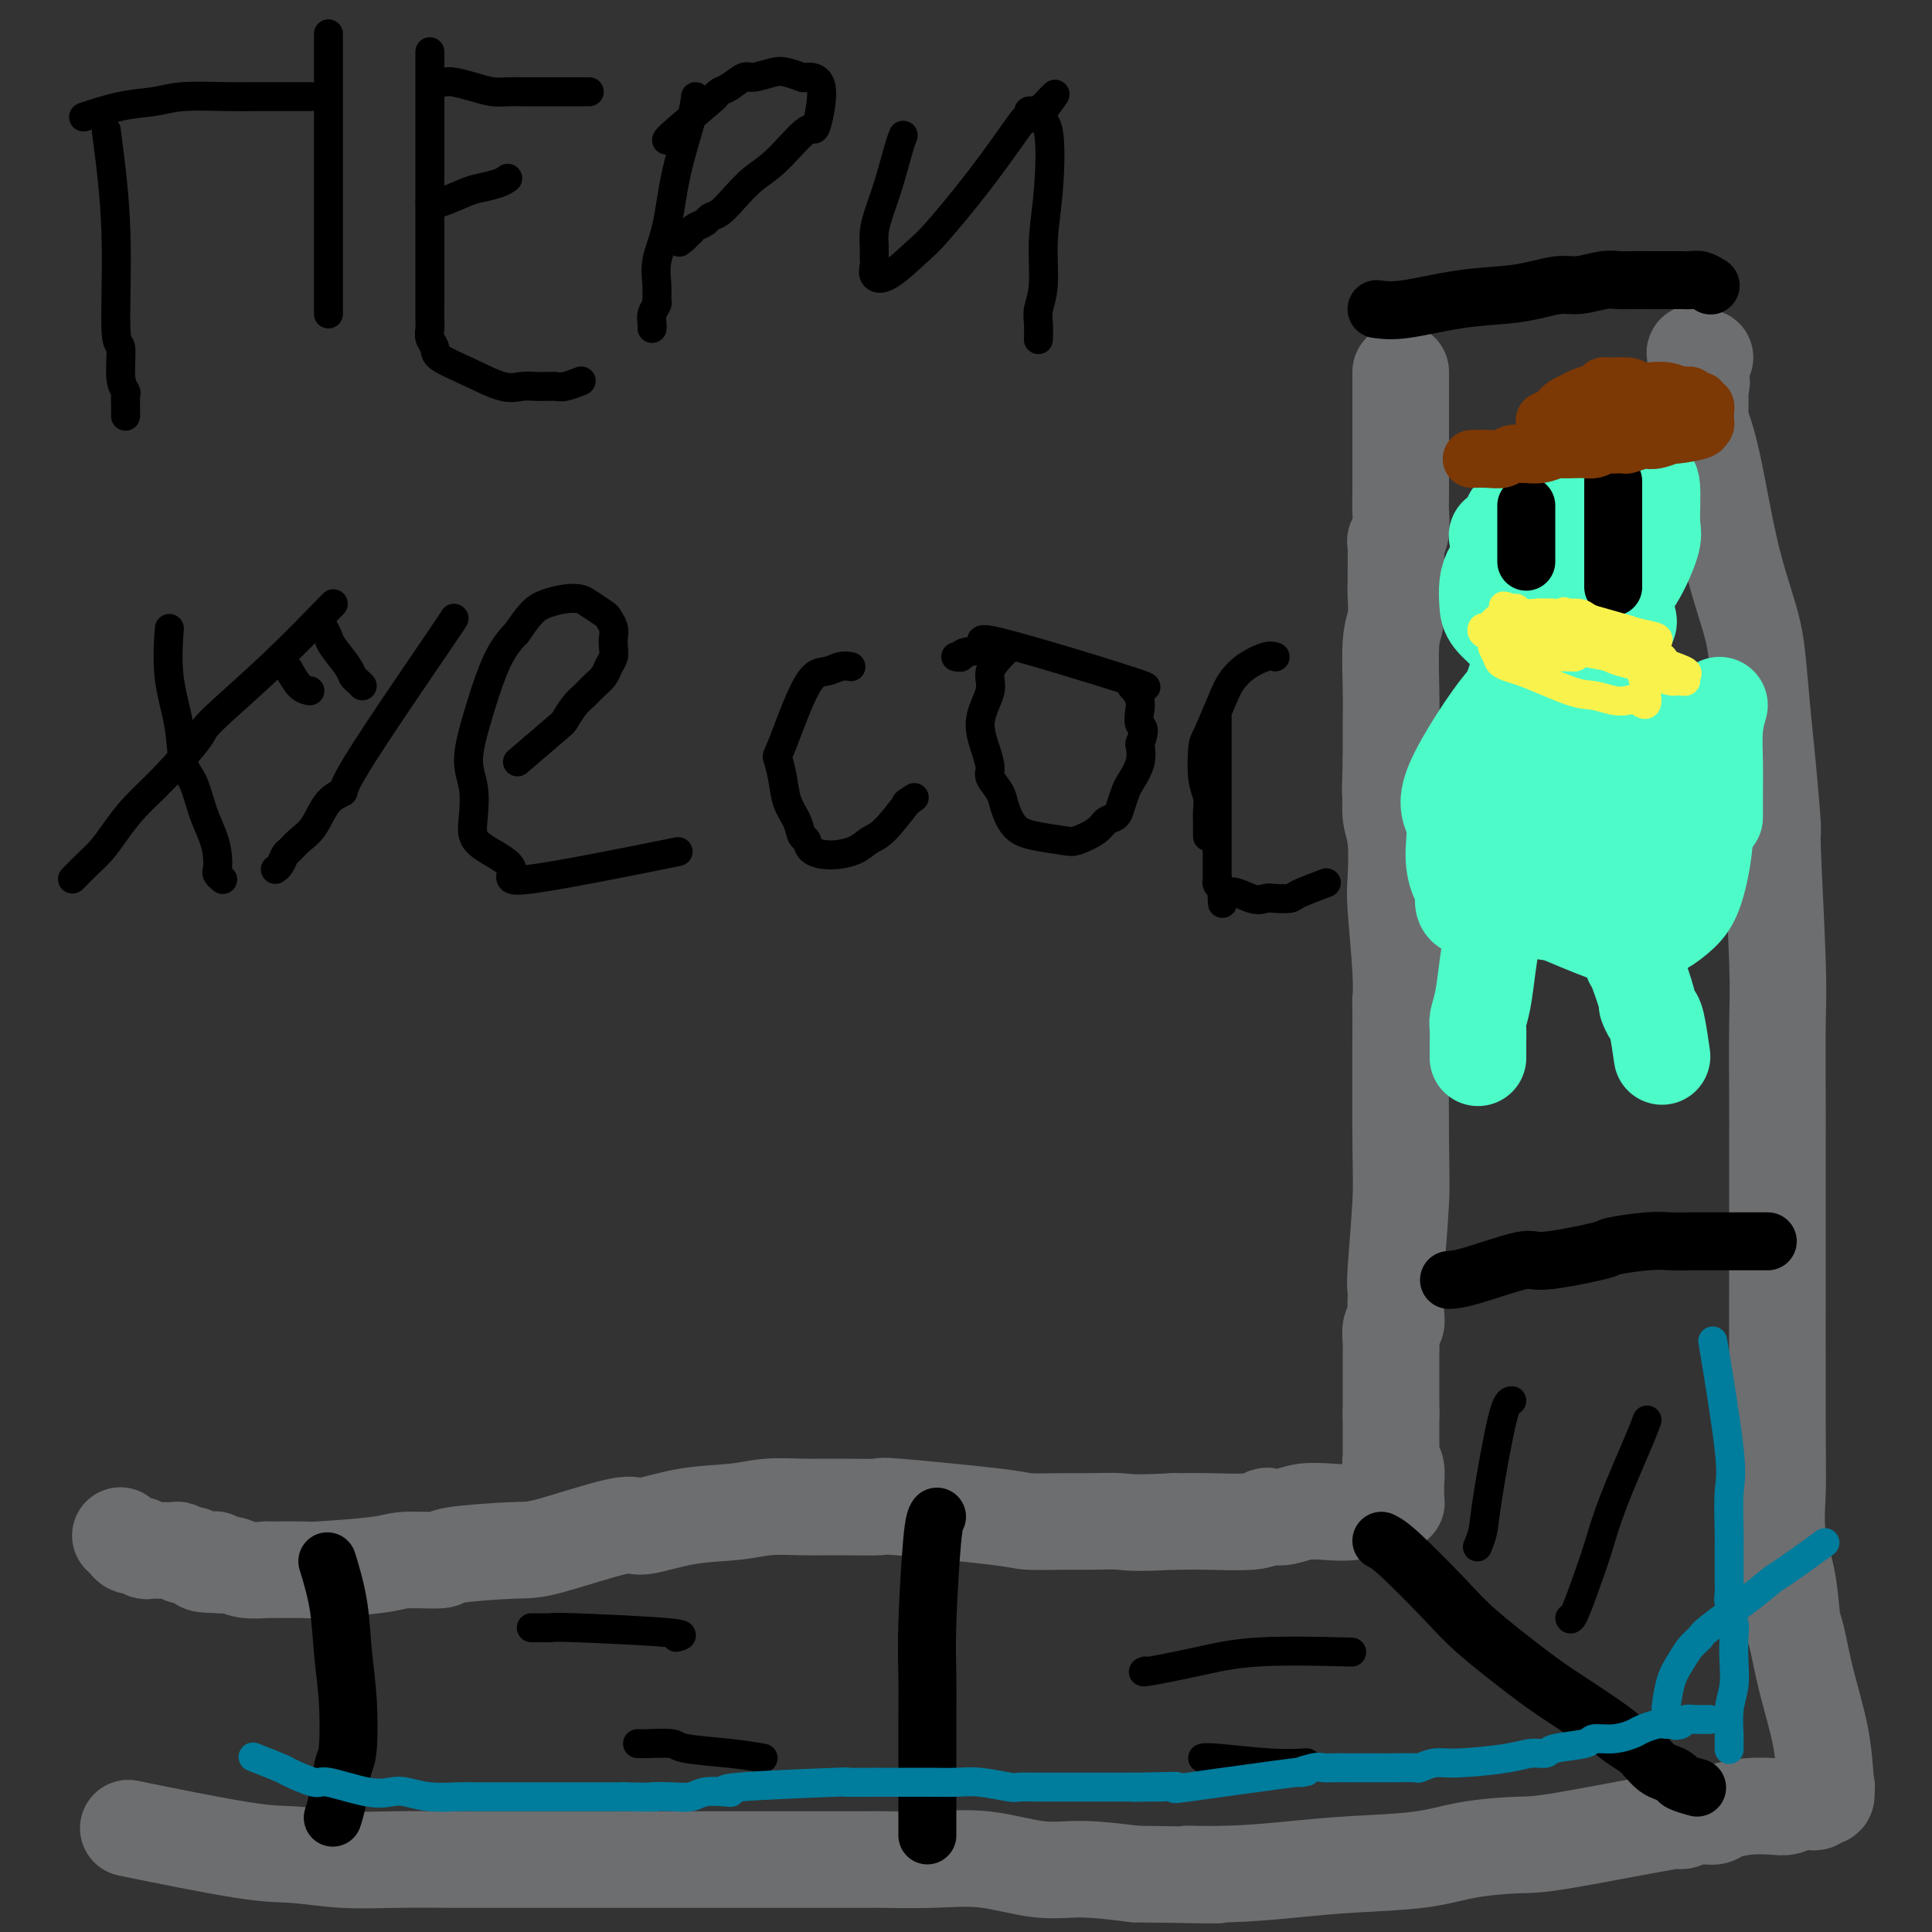 <svg viewBox='0 0 400 400' version='1.1' xmlns='http://www.w3.org/2000/svg' xmlns:xlink='http://www.w3.org/1999/xlink'><rect x="0" y="0" width="400" height="400" fill="#333333" stroke="none"/><g fill='none' stroke='#6D6E70' stroke-width='20' stroke-linecap='round' stroke-linejoin='round'><path d='M290,78c-0.000,-0.875 -0.000,-1.751 0,0c0.000,1.751 0.001,6.128 0,8c-0.001,1.872 -0.004,1.238 0,4c0.004,2.762 0.015,8.920 0,12c-0.015,3.080 -0.057,3.081 0,4c0.057,0.919 0.211,2.757 0,4c-0.211,1.243 -0.789,1.891 -1,2c-0.211,0.109 -0.056,-0.323 0,1c0.056,1.323 0.011,4.399 0,6c-0.011,1.601 0.011,1.725 0,2c-0.011,0.275 -0.056,0.700 0,2c0.056,1.300 0.211,3.475 0,5c-0.211,1.525 -0.789,2.398 -1,5c-0.211,2.602 -0.057,6.931 0,10c0.057,3.069 0.016,4.877 0,7c-0.016,2.123 -0.008,4.562 0,7'/><path d='M288,157c-0.314,12.516 -0.098,4.305 0,2c0.098,-2.305 0.078,1.295 0,4c-0.078,2.705 -0.213,4.515 0,6c0.213,1.485 0.775,2.646 1,5c0.225,2.354 0.113,5.901 0,8c-0.113,2.099 -0.227,2.748 0,6c0.227,3.252 0.794,9.105 1,13c0.206,3.895 0.051,5.831 0,6c-0.051,0.169 0.000,-1.431 0,4c-0.000,5.431 -0.053,17.891 0,25c0.053,7.109 0.210,8.867 0,13c-0.210,4.133 -0.787,10.642 -1,14c-0.213,3.358 -0.061,3.566 0,4c0.061,0.434 0.030,1.093 0,2c-0.030,0.907 -0.061,2.063 0,3c0.061,0.937 0.212,1.655 0,2c-0.212,0.345 -0.789,0.318 -1,1c-0.211,0.682 -0.057,2.072 0,3c0.057,0.928 0.015,1.392 0,2c-0.015,0.608 -0.004,1.359 0,2c0.004,0.641 0.001,1.172 0,2c-0.001,0.828 -0.000,1.954 0,3c0.000,1.046 0.000,2.013 0,3c-0.000,0.987 -0.000,1.993 0,3'/><path d='M288,293c0.000,21.521 0.000,7.325 0,2c-0.000,-5.325 -0.000,-1.779 0,0c0.000,1.779 0.000,1.790 0,2c-0.000,0.210 -0.001,0.620 0,1c0.001,0.380 0.004,0.729 0,1c-0.004,0.271 -0.015,0.462 0,1c0.015,0.538 0.057,1.422 0,2c-0.057,0.578 -0.211,0.851 0,1c0.211,0.149 0.789,0.173 1,1c0.211,0.827 0.057,2.455 0,3c-0.057,0.545 -0.015,0.005 0,0c0.015,-0.005 0.004,0.524 0,1c-0.004,0.476 0.000,0.898 0,1c-0.000,0.102 -0.004,-0.117 0,0c0.004,0.117 0.016,0.571 0,1c-0.016,0.429 -0.060,0.833 0,1c0.060,0.167 0.223,0.096 0,0c-0.223,-0.096 -0.831,-0.218 -1,0c-0.169,0.218 0.101,0.777 0,1c-0.101,0.223 -0.575,0.111 -1,0c-0.425,-0.111 -0.802,-0.222 -2,0c-1.198,0.222 -3.218,0.778 -5,1c-1.782,0.222 -3.328,0.111 -5,0c-1.672,-0.111 -3.471,-0.222 -5,0c-1.529,0.222 -2.789,0.777 -4,1c-1.211,0.223 -2.373,0.112 -3,0c-0.627,-0.112 -0.721,-0.226 -1,0c-0.279,0.226 -0.745,0.793 -3,1c-2.255,0.207 -6.299,0.056 -9,0c-2.701,-0.056 -4.057,-0.016 -5,0c-0.943,0.016 -1.471,0.008 -2,0'/><path d='M243,315c-9.003,0.464 -9.512,0.122 -11,0c-1.488,-0.122 -3.957,-0.026 -6,0c-2.043,0.026 -3.662,-0.017 -6,0c-2.338,0.017 -5.396,0.096 -7,0c-1.604,-0.096 -1.753,-0.365 -7,-1c-5.247,-0.635 -15.592,-1.635 -20,-2c-4.408,-0.365 -2.881,-0.094 -4,0c-1.119,0.094 -4.885,0.013 -8,0c-3.115,-0.013 -5.577,0.044 -8,0c-2.423,-0.044 -4.805,-0.187 -7,0c-2.195,0.187 -4.201,0.705 -7,1c-2.799,0.295 -6.389,0.365 -10,1c-3.611,0.635 -7.242,1.833 -9,2c-1.758,0.167 -1.642,-0.697 -5,0c-3.358,0.697 -10.191,2.957 -14,4c-3.809,1.043 -4.593,0.871 -8,1c-3.407,0.129 -9.437,0.560 -12,1c-2.563,0.440 -1.661,0.888 -3,1c-1.339,0.112 -4.921,-0.114 -7,0c-2.079,0.114 -2.655,0.566 -6,1c-3.345,0.434 -9.459,0.849 -12,1c-2.541,0.151 -1.510,0.037 -3,0c-1.490,-0.037 -5.503,0.004 -7,0c-1.497,-0.004 -0.478,-0.054 -1,0c-0.522,0.054 -2.583,0.210 -4,0c-1.417,-0.210 -2.189,-0.787 -3,-1c-0.811,-0.213 -1.660,-0.061 -2,0c-0.340,0.061 -0.170,0.030 0,0'/><path d='M46,324c-7.367,-0.073 -3.283,-0.755 -2,-1c1.283,-0.245 -0.233,-0.051 -1,0c-0.767,0.051 -0.784,-0.039 -1,0c-0.216,0.039 -0.631,0.208 -1,0c-0.369,-0.208 -0.690,-0.791 -1,-1c-0.310,-0.209 -0.607,-0.042 -1,0c-0.393,0.042 -0.883,-0.041 -1,0c-0.117,0.041 0.138,0.207 0,0c-0.138,-0.207 -0.671,-0.788 -1,-1c-0.329,-0.212 -0.455,-0.056 -1,0c-0.545,0.056 -1.509,0.011 -2,0c-0.491,-0.011 -0.509,0.011 -1,0c-0.491,-0.011 -1.455,-0.056 -2,0c-0.545,0.056 -0.671,0.212 -1,0c-0.329,-0.212 -0.861,-0.792 -1,-1c-0.139,-0.208 0.117,-0.046 0,0c-0.117,0.046 -0.606,-0.026 -1,0c-0.394,0.026 -0.694,0.151 -1,0c-0.306,-0.151 -0.618,-0.576 -1,-1c-0.382,-0.424 -0.834,-0.845 -1,-1c-0.166,-0.155 -0.048,-0.044 0,0c0.048,0.044 0.024,0.022 0,0'/><path d='M29,379c-2.108,-0.431 -4.216,-0.862 0,0c4.216,0.862 14.756,3.015 21,4c6.244,0.985 8.192,0.800 11,1c2.808,0.200 6.474,0.786 10,1c3.526,0.214 6.911,0.057 11,0c4.089,-0.057 8.883,-0.015 13,0c4.117,0.015 7.559,0.004 11,0c3.441,-0.004 6.881,-0.001 11,0c4.119,0.001 8.917,0.000 12,0c3.083,-0.000 4.452,-0.000 7,0c2.548,0.000 6.276,-0.000 10,0c3.724,0.000 7.444,0.001 10,0c2.556,-0.001 3.949,-0.002 8,0c4.051,0.002 10.759,0.008 14,0c3.241,-0.008 3.016,-0.031 5,0c1.984,0.031 6.178,0.116 10,0c3.822,-0.116 7.272,-0.433 11,0c3.728,0.433 7.735,1.617 11,2c3.265,0.383 5.790,-0.033 9,0c3.210,0.033 7.105,0.517 11,1'/><path d='M235,388c27.853,0.452 15.487,0.080 12,0c-3.487,-0.080 1.906,0.130 7,0c5.094,-0.130 9.888,-0.599 14,-1c4.112,-0.401 7.541,-0.734 12,-1c4.459,-0.266 9.948,-0.465 14,-1c4.052,-0.535 6.666,-1.407 10,-2c3.334,-0.593 7.386,-0.909 10,-1c2.614,-0.091 3.790,0.042 10,-1c6.210,-1.042 17.456,-3.260 22,-4c4.544,-0.740 2.387,-0.001 2,0c-0.387,0.001 0.996,-0.734 2,-1c1.004,-0.266 1.628,-0.061 2,0c0.372,0.061 0.490,-0.022 1,0c0.510,0.022 1.410,0.151 2,0c0.590,-0.151 0.869,-0.580 2,-1c1.131,-0.420 3.115,-0.831 5,-1c1.885,-0.169 3.671,-0.098 5,0c1.329,0.098 2.202,0.222 3,0c0.798,-0.222 1.523,-0.791 2,-1c0.477,-0.209 0.706,-0.060 1,0c0.294,0.060 0.652,0.030 1,0c0.348,-0.030 0.685,-0.059 1,0c0.315,0.059 0.606,0.208 1,0c0.394,-0.208 0.890,-0.773 1,-1c0.110,-0.227 -0.167,-0.117 0,0c0.167,0.117 0.777,0.241 1,0c0.223,-0.241 0.060,-0.848 0,-1c-0.060,-0.152 -0.016,0.151 0,0c0.016,-0.151 0.005,-0.758 0,-1c-0.005,-0.242 -0.002,-0.121 0,0'/><path d='M378,370c0.329,-0.303 0.151,0.439 0,-1c-0.151,-1.439 -0.277,-5.060 -1,-9c-0.723,-3.940 -2.044,-8.199 -3,-12c-0.956,-3.801 -1.549,-7.146 -2,-9c-0.451,-1.854 -0.762,-2.219 -1,-4c-0.238,-1.781 -0.404,-4.980 -1,-8c-0.596,-3.020 -1.624,-5.863 -2,-9c-0.376,-3.137 -0.101,-6.570 0,-9c0.101,-2.430 0.027,-3.858 0,-14c-0.027,-10.142 -0.007,-28.999 0,-37c0.007,-8.001 0.002,-5.146 0,-5c-0.002,0.146 0.001,-2.417 0,-6c-0.001,-3.583 -0.004,-8.186 0,-11c0.004,-2.814 0.016,-3.840 0,-8c-0.016,-4.160 -0.060,-11.454 0,-16c0.060,-4.546 0.223,-6.345 0,-13c-0.223,-6.655 -0.834,-18.165 -1,-23c-0.166,-4.835 0.111,-2.994 0,-5c-0.111,-2.006 -0.609,-7.859 -1,-12c-0.391,-4.141 -0.674,-6.570 -1,-10c-0.326,-3.430 -0.696,-7.861 -1,-11c-0.304,-3.139 -0.543,-4.987 -1,-7c-0.457,-2.013 -1.131,-4.192 -2,-7c-0.869,-2.808 -1.931,-6.245 -3,-11c-1.069,-4.755 -2.143,-10.829 -3,-15c-0.857,-4.171 -1.498,-6.438 -2,-8c-0.502,-1.562 -0.867,-2.419 -1,-3c-0.133,-0.581 -0.036,-0.887 0,-2c0.036,-1.113 0.010,-3.032 0,-4c-0.010,-0.968 -0.005,-0.984 0,-1'/><path d='M352,80c-2.166,-12.625 -0.580,-4.688 0,-2c0.580,2.688 0.156,0.128 0,-1c-0.156,-1.128 -0.043,-0.824 0,-1c0.043,-0.176 0.015,-0.832 0,-1c-0.015,-0.168 -0.018,0.151 0,0c0.018,-0.151 0.056,-0.772 0,-1c-0.056,-0.228 -0.207,-0.061 0,0c0.207,0.061 0.774,0.018 1,0c0.226,-0.018 0.113,-0.009 0,0'/></g>
<g fill='none' stroke='#000000' stroke-width='12' stroke-linecap='round' stroke-linejoin='round'><path d='M285,64c1.554,0.202 3.108,0.404 6,0c2.892,-0.404 7.122,-1.414 11,-2c3.878,-0.586 7.406,-0.749 10,-1c2.594,-0.251 4.255,-0.589 6,-1c1.745,-0.411 3.572,-0.895 5,-1c1.428,-0.105 2.455,0.168 4,0c1.545,-0.168 3.608,-0.777 5,-1c1.392,-0.223 2.112,-0.060 3,0c0.888,0.060 1.943,0.016 3,0c1.057,-0.016 2.118,-0.004 3,0c0.882,0.004 1.587,0.001 2,0c0.413,-0.001 0.533,-0.001 1,0c0.467,0.001 1.281,0.004 2,0c0.719,-0.004 1.342,-0.015 2,0c0.658,0.015 1.352,0.056 2,0c0.648,-0.056 1.251,-0.207 2,0c0.749,0.207 1.642,0.774 2,1c0.358,0.226 0.179,0.113 0,0'/><path d='M300,265c1.046,-0.068 2.092,-0.136 5,-1c2.908,-0.864 7.677,-2.522 10,-3c2.323,-0.478 2.199,0.226 5,0c2.801,-0.226 8.526,-1.381 11,-2c2.474,-0.619 1.699,-0.702 3,-1c1.301,-0.298 4.680,-0.812 7,-1c2.320,-0.188 3.580,-0.050 5,0c1.420,0.050 2.999,0.014 4,0c1.001,-0.014 1.423,-0.004 2,0c0.577,0.004 1.310,0.001 2,0c0.690,-0.001 1.336,-0.000 2,0c0.664,0.000 1.347,0.000 2,0c0.653,-0.000 1.275,-0.000 2,0c0.725,0.000 1.553,0.000 2,0c0.447,-0.000 0.511,-0.000 1,0c0.489,0.000 1.401,0.000 2,0c0.599,-0.000 0.885,-0.000 1,0c0.115,0.000 0.057,0.000 0,0'/><path d='M286,319c0.813,0.404 1.626,0.808 4,3c2.374,2.192 6.309,6.173 9,9c2.691,2.827 4.137,4.501 7,7c2.863,2.499 7.141,5.824 10,8c2.859,2.176 4.299,3.202 7,5c2.701,1.798 6.663,4.369 9,6c2.337,1.631 3.048,2.321 4,3c0.952,0.679 2.143,1.348 3,2c0.857,0.652 1.379,1.288 2,2c0.621,0.712 1.340,1.501 2,2c0.660,0.499 1.260,0.708 2,1c0.740,0.292 1.621,0.666 2,1c0.379,0.334 0.256,0.628 1,1c0.744,0.372 2.355,0.820 3,1c0.645,0.180 0.322,0.090 0,0'/><path d='M194,314c-0.309,0.473 -0.619,0.946 -1,5c-0.381,4.054 -0.834,11.691 -1,17c-0.166,5.309 -0.044,8.292 0,11c0.044,2.708 0.012,5.142 0,8c-0.012,2.858 -0.003,6.139 0,8c0.003,1.861 0.001,2.303 0,5c-0.001,2.697 -0.000,7.649 0,10c0.000,2.351 0.000,2.100 0,2c-0.000,-0.100 -0.000,-0.050 0,0'/><path d='M68,324c-0.204,-0.664 -0.408,-1.327 0,0c0.408,1.327 1.427,4.645 2,8c0.573,3.355 0.701,6.746 1,10c0.299,3.254 0.770,6.372 1,10c0.230,3.628 0.219,7.768 0,10c-0.219,2.232 -0.646,2.557 -1,4c-0.354,1.443 -0.634,4.004 -1,6c-0.366,1.996 -0.819,3.427 -1,4c-0.181,0.573 -0.091,0.286 0,0'/></g>
<g fill='none' stroke='#4DFBC8' stroke-width='20' stroke-linecap='round' stroke-linejoin='round'><path d='M314,140c-0.218,0.738 -0.437,1.476 -1,3c-0.563,1.524 -1.471,3.834 -2,6c-0.529,2.166 -0.678,4.186 -1,7c-0.322,2.814 -0.818,6.420 -1,8c-0.182,1.580 -0.049,1.134 0,2c0.049,0.866 0.013,3.043 0,4c-0.013,0.957 -0.004,0.693 0,1c0.004,0.307 0.001,1.184 0,2c-0.001,0.816 -0.002,1.569 0,2c0.002,0.431 0.006,0.538 0,1c-0.006,0.462 -0.022,1.278 0,2c0.022,0.722 0.084,1.349 0,2c-0.084,0.651 -0.312,1.324 0,2c0.312,0.676 1.165,1.354 2,2c0.835,0.646 1.653,1.258 2,2c0.347,0.742 0.223,1.613 1,2c0.777,0.387 2.456,0.289 4,0c1.544,-0.289 2.954,-0.770 4,-1c1.046,-0.230 1.727,-0.209 3,-1c1.273,-0.791 3.136,-2.396 5,-4'/><path d='M330,182c2.657,-2.130 3.301,-4.455 4,-7c0.699,-2.545 1.454,-5.312 2,-7c0.546,-1.688 0.884,-2.299 1,-3c0.116,-0.701 0.009,-1.491 0,-3c-0.009,-1.509 0.078,-3.737 0,-5c-0.078,-1.263 -0.321,-1.563 0,-2c0.321,-0.437 1.207,-1.012 -1,-2c-2.207,-0.988 -7.507,-2.390 -10,-3c-2.493,-0.610 -2.178,-0.428 -3,0c-0.822,0.428 -2.780,1.103 -5,3c-2.220,1.897 -4.701,5.015 -6,7c-1.299,1.985 -1.417,2.835 -2,5c-0.583,2.165 -1.631,5.644 -2,8c-0.369,2.356 -0.061,3.591 0,5c0.061,1.409 -0.127,2.994 0,4c0.127,1.006 0.568,1.434 1,2c0.432,0.566 0.853,1.270 2,2c1.147,0.730 3.018,1.487 5,2c1.982,0.513 4.075,0.784 6,1c1.925,0.216 3.680,0.378 5,0c1.320,-0.378 2.203,-1.296 3,-2c0.797,-0.704 1.508,-1.194 3,-3c1.492,-1.806 3.766,-4.927 5,-7c1.234,-2.073 1.427,-3.098 2,-6c0.573,-2.902 1.527,-7.681 2,-11c0.473,-3.319 0.467,-5.178 0,-7c-0.467,-1.822 -1.395,-3.606 -2,-5c-0.605,-1.394 -0.887,-2.398 -1,-3c-0.113,-0.602 -0.056,-0.801 0,-1'/><path d='M339,144c-0.513,-1.505 -0.294,-0.768 -2,-1c-1.706,-0.232 -5.337,-1.432 -9,-1c-3.663,0.432 -7.359,2.498 -10,4c-2.641,1.502 -4.226,2.442 -6,5c-1.774,2.558 -3.737,6.735 -5,10c-1.263,3.265 -1.828,5.618 -2,7c-0.172,1.382 0.048,1.791 0,3c-0.048,1.209 -0.363,3.216 0,5c0.363,1.784 1.405,3.344 1,4c-0.405,0.656 -2.258,0.409 3,3c5.258,2.591 17.628,8.020 23,10c5.372,1.980 3.746,0.510 4,0c0.254,-0.510 2.387,-0.060 4,0c1.613,0.060 2.705,-0.272 4,-1c1.295,-0.728 2.794,-1.853 4,-3c1.206,-1.147 2.119,-2.315 3,-5c0.881,-2.685 1.731,-6.888 2,-11c0.269,-4.112 -0.041,-8.135 -1,-11c-0.959,-2.865 -2.566,-4.572 -4,-6c-1.434,-1.428 -2.696,-2.577 -5,-4c-2.304,-1.423 -5.652,-3.120 -9,-4c-3.348,-0.880 -6.697,-0.945 -9,-1c-2.303,-0.055 -3.559,-0.102 -5,0c-1.441,0.102 -3.066,0.352 -4,1c-0.934,0.648 -1.176,1.693 -2,3c-0.824,1.307 -2.231,2.876 -3,5c-0.769,2.124 -0.899,4.803 -1,6c-0.101,1.197 -0.172,0.914 0,2c0.172,1.086 0.586,3.543 1,6'/><path d='M311,170c1.086,4.100 3.800,7.349 5,9c1.200,1.651 0.885,1.703 1,2c0.115,0.297 0.662,0.840 1,1c0.338,0.160 0.469,-0.062 1,0c0.531,0.062 1.461,0.410 2,1c0.539,0.590 0.687,1.423 1,1c0.313,-0.423 0.793,-2.103 1,0c0.207,2.103 0.143,7.989 1,0c0.857,-7.989 2.635,-29.853 3,-38c0.365,-8.147 -0.685,-2.575 -1,-1c-0.315,1.575 0.104,-0.846 0,-2c-0.104,-1.154 -0.731,-1.042 -1,-1c-0.269,0.042 -0.181,0.012 0,0c0.181,-0.012 0.455,-0.008 0,0c-0.455,0.008 -1.639,0.019 -2,4c-0.361,3.981 0.099,11.931 0,17c-0.099,5.069 -0.759,7.258 -1,10c-0.241,2.742 -0.065,6.036 0,8c0.065,1.964 0.019,2.598 0,3c-0.019,0.402 -0.009,0.573 0,1c0.009,0.427 0.019,1.111 0,2c-0.019,0.889 -0.067,1.982 0,1c0.067,-0.982 0.250,-4.040 0,-6c-0.250,-1.960 -0.935,-2.824 -1,-4c-0.065,-1.176 0.488,-2.666 0,-5c-0.488,-2.334 -2.016,-5.513 -3,-8c-0.984,-2.487 -1.424,-4.282 -2,-6c-0.576,-1.718 -1.288,-3.359 -2,-5'/><path d='M314,154c-1.478,-5.701 -1.174,-3.455 -1,-3c0.174,0.455 0.219,-0.882 0,-2c-0.219,-1.118 -0.702,-2.017 -1,-2c-0.298,0.017 -0.410,0.951 0,0c0.410,-0.951 1.342,-3.786 -1,-1c-2.342,2.786 -7.958,11.192 -10,16c-2.042,4.808 -0.510,6.016 0,8c0.510,1.984 -0.003,4.742 0,7c0.003,2.258 0.523,4.017 1,5c0.477,0.983 0.911,1.191 1,2c0.089,0.809 -0.168,2.218 0,3c0.168,0.782 0.762,0.938 1,1c0.238,0.062 0.119,0.031 0,0'/><path d='M356,146c-0.423,1.459 -0.845,2.918 -1,5c-0.155,2.082 -0.041,4.786 0,7c0.041,2.214 0.011,3.939 0,5c-0.011,1.061 -0.003,1.460 0,2c0.003,0.540 0.001,1.222 0,2c-0.001,0.778 -0.000,1.651 0,2c0.000,0.349 0.000,0.175 0,0'/><path d='M310,185c0.089,-0.743 0.178,-1.485 0,0c-0.178,1.485 -0.622,5.198 -1,8c-0.378,2.802 -0.690,4.694 -1,7c-0.310,2.306 -0.619,5.027 -1,7c-0.381,1.973 -0.834,3.198 -1,4c-0.166,0.802 -0.044,1.182 0,2c0.044,0.818 0.012,2.075 0,3c-0.012,0.925 -0.003,1.518 0,2c0.003,0.482 0.001,0.852 0,1c-0.001,0.148 -0.000,0.074 0,0'/><path d='M338,199c0.190,0.181 0.379,0.362 1,2c0.621,1.638 1.673,4.734 2,6c0.327,1.266 -0.070,0.701 0,1c0.070,0.299 0.606,1.462 1,2c0.394,0.538 0.644,0.453 1,2c0.356,1.547 0.816,4.728 1,6c0.184,1.272 0.092,0.636 0,0'/><path d='M313,107c0.345,0.775 0.691,1.550 2,3c1.309,1.450 3.583,3.575 5,5c1.417,1.425 1.978,2.151 3,3c1.022,0.849 2.507,1.823 4,3c1.493,1.177 2.996,2.558 4,3c1.004,0.442 1.509,-0.054 2,0c0.491,0.054 0.970,0.659 2,0c1.030,-0.659 2.613,-2.581 4,-5c1.387,-2.419 2.579,-5.336 3,-7c0.421,-1.664 0.072,-2.077 0,-4c-0.072,-1.923 0.132,-5.356 0,-7c-0.132,-1.644 -0.601,-1.498 -1,-2c-0.399,-0.502 -0.729,-1.650 -1,-2c-0.271,-0.350 -0.482,0.100 -1,0c-0.518,-0.100 -1.341,-0.750 -2,-1c-0.659,-0.250 -1.153,-0.099 -2,0c-0.847,0.099 -2.049,0.145 -4,0c-1.951,-0.145 -4.653,-0.481 -6,0c-1.347,0.481 -1.341,1.778 -2,3c-0.659,1.222 -1.985,2.367 -3,4c-1.015,1.633 -1.719,3.752 -2,5c-0.281,1.248 -0.141,1.624 0,2'/><path d='M318,110c-1.415,3.524 -1.454,5.336 -1,7c0.454,1.664 1.400,3.182 2,4c0.600,0.818 0.853,0.937 2,2c1.147,1.063 3.187,3.069 5,4c1.813,0.931 3.399,0.785 5,1c1.601,0.215 3.215,0.789 4,1c0.785,0.211 0.739,0.057 1,0c0.261,-0.057 0.828,-0.019 1,0c0.172,0.019 -0.052,0.019 0,0c0.052,-0.019 0.381,-0.058 0,-1c-0.381,-0.942 -1.472,-2.788 -2,-4c-0.528,-1.212 -0.492,-1.790 -2,-3c-1.508,-1.210 -4.561,-3.053 -7,-4c-2.439,-0.947 -4.264,-0.998 -6,-1c-1.736,-0.002 -3.383,0.046 -5,0c-1.617,-0.046 -3.204,-0.185 -4,0c-0.796,0.185 -0.801,0.695 -1,1c-0.199,0.305 -0.592,0.404 -1,1c-0.408,0.596 -0.832,1.688 -1,3c-0.168,1.312 -0.081,2.845 0,4c0.081,1.155 0.156,1.931 1,3c0.844,1.069 2.457,2.429 3,3c0.543,0.571 0.018,0.353 1,1c0.982,0.647 3.473,2.160 5,3c1.527,0.840 2.091,1.008 3,1c0.909,-0.008 2.163,-0.193 3,0c0.837,0.193 1.255,0.763 2,0c0.745,-0.763 1.816,-2.859 3,-5c1.184,-2.141 2.481,-4.326 3,-6c0.519,-1.674 0.259,-2.837 0,-4'/><path d='M332,121c1.274,-3.129 0.458,-3.451 0,-4c-0.458,-0.549 -0.559,-1.324 -1,-2c-0.441,-0.676 -1.220,-1.252 -3,-2c-1.780,-0.748 -4.559,-1.669 -6,-2c-1.441,-0.331 -1.544,-0.071 -2,0c-0.456,0.071 -1.266,-0.047 -2,0c-0.734,0.047 -1.393,0.257 -2,0c-0.607,-0.257 -1.161,-0.983 -1,1c0.161,1.983 1.037,6.675 2,9c0.963,2.325 2.012,2.283 3,3c0.988,0.717 1.915,2.192 3,3c1.085,0.808 2.329,0.948 3,1c0.671,0.052 0.770,0.015 1,0c0.230,-0.015 0.591,-0.010 1,0c0.409,0.010 0.866,0.023 1,0c0.134,-0.023 -0.055,-0.083 0,-1c0.055,-0.917 0.352,-2.691 0,-4c-0.352,-1.309 -1.355,-2.154 -2,-3c-0.645,-0.846 -0.933,-1.695 -3,-3c-2.067,-1.305 -5.913,-3.068 -8,-4c-2.087,-0.932 -2.416,-1.034 -3,-1c-0.584,0.034 -1.425,0.205 -2,0c-0.575,-0.205 -0.886,-0.786 -1,-1c-0.114,-0.214 -0.033,-0.061 0,0c0.033,0.061 0.016,0.031 0,0'/></g>
<g fill='none' stroke='#000000' stroke-width='12' stroke-linecap='round' stroke-linejoin='round'><path d='M316,105c0.000,-0.297 0.000,-0.594 0,0c0.000,0.594 0.000,2.079 0,3c0.000,0.921 0.000,1.278 0,2c0.000,0.722 0.000,1.810 0,3c0.000,1.190 0.000,2.483 0,3c0.000,0.517 0.000,0.259 0,0'/><path d='M334,100c0.000,-0.307 0.000,-0.613 0,0c0.000,0.613 0.000,2.146 0,3c0.000,0.854 0.000,1.028 0,2c0.000,0.972 0.000,2.741 0,4c0.000,1.259 0.000,2.008 0,3c0.000,0.992 0.000,2.229 0,4c0.000,1.771 0.000,4.078 0,5c0.000,0.922 0.000,0.461 0,0'/></g>
<g fill='none' stroke='#7C3805' stroke-width='12' stroke-linecap='round' stroke-linejoin='round'><path d='M305,95c-0.261,0.008 -0.522,0.016 0,0c0.522,-0.016 1.826,-0.057 3,0c1.174,0.057 2.218,0.212 3,0c0.782,-0.212 1.303,-0.793 2,-1c0.697,-0.207 1.571,-0.041 2,0c0.429,0.041 0.412,-0.041 1,0c0.588,0.041 1.782,0.207 3,0c1.218,-0.207 2.462,-0.787 3,-1c0.538,-0.213 0.371,-0.060 1,0c0.629,0.060 2.055,0.026 3,0c0.945,-0.026 1.408,-0.046 2,0c0.592,0.046 1.312,0.156 2,0c0.688,-0.156 1.344,-0.578 2,-1'/><path d='M332,92c4.513,-0.460 2.294,-0.109 2,0c-0.294,0.109 1.337,-0.022 2,0c0.663,0.022 0.357,0.198 1,0c0.643,-0.198 2.234,-0.770 3,-1c0.766,-0.230 0.707,-0.117 1,0c0.293,0.117 0.936,0.238 2,0c1.064,-0.238 2.547,-0.835 3,-1c0.453,-0.165 -0.123,0.100 1,0c1.123,-0.100 3.947,-0.567 5,-1c1.053,-0.433 0.335,-0.833 0,-1c-0.335,-0.167 -0.286,-0.101 0,0c0.286,0.101 0.809,0.238 1,0c0.191,-0.238 0.051,-0.853 0,-1c-0.051,-0.147 -0.014,0.172 0,0c0.014,-0.172 0.005,-0.835 0,-1c-0.005,-0.165 -0.005,0.167 0,0c0.005,-0.167 0.016,-0.833 0,-1c-0.016,-0.167 -0.060,0.167 0,0c0.060,-0.167 0.223,-0.833 0,-1c-0.223,-0.167 -0.834,0.165 -1,0c-0.166,-0.165 0.112,-0.828 0,-1c-0.112,-0.172 -0.613,0.146 -1,0c-0.387,-0.146 -0.660,-0.757 -1,-1c-0.340,-0.243 -0.749,-0.118 -1,0c-0.251,0.118 -0.346,0.227 -1,0c-0.654,-0.227 -1.868,-0.792 -3,-1c-1.132,-0.208 -2.180,-0.059 -3,0c-0.820,0.059 -1.410,0.030 -2,0'/><path d='M340,81c-2.308,-0.539 -2.078,-0.888 -3,-1c-0.922,-0.112 -2.995,0.011 -4,0c-1.005,-0.011 -0.941,-0.158 -1,0c-0.059,0.158 -0.240,0.620 -1,1c-0.760,0.380 -2.100,0.679 -3,1c-0.900,0.321 -1.359,0.664 -2,1c-0.641,0.336 -1.465,0.665 -2,1c-0.535,0.335 -0.783,0.678 -1,1c-0.217,0.322 -0.405,0.625 -1,1c-0.595,0.375 -1.599,0.821 -2,1c-0.401,0.179 -0.201,0.089 0,0'/></g>
<g fill='none' stroke='#F9F24D' stroke-width='6' stroke-linecap='round' stroke-linejoin='round'><path d='M320,134c0.000,0.000 0.100,0.100 0.1,0.1'/><path d='M318,128c0.250,0.000 0.501,0.000 1,0c0.499,-0.000 1.248,-0.000 2,0c0.752,0.000 1.508,0.000 2,0c0.492,-0.000 0.721,-0.000 1,0c0.279,0.000 0.609,0.001 1,0c0.391,-0.001 0.842,-0.004 1,0c0.158,0.004 0.023,0.015 0,0c-0.023,-0.015 0.067,-0.056 0,0c-0.067,0.056 -0.290,0.210 -1,0c-0.710,-0.210 -1.906,-0.785 -3,-1c-1.094,-0.215 -2.087,-0.069 -4,0c-1.913,0.069 -4.747,0.060 -6,0c-1.253,-0.060 -0.924,-0.172 -1,0c-0.076,0.172 -0.556,0.627 -1,1c-0.444,0.373 -0.852,0.662 -1,1c-0.148,0.338 -0.037,0.723 0,1c0.037,0.277 -0.000,0.445 0,1c0.000,0.555 0.039,1.495 0,2c-0.039,0.505 -0.154,0.573 0,1c0.154,0.427 0.577,1.214 1,2'/><path d='M310,136c0.283,1.841 1.991,1.944 5,3c3.009,1.056 7.319,3.065 10,4c2.681,0.935 3.733,0.794 5,1c1.267,0.206 2.750,0.757 4,1c1.250,0.243 2.267,0.177 3,0c0.733,-0.177 1.181,-0.465 2,0c0.819,0.465 2.009,1.684 2,0c-0.009,-1.684 -1.216,-6.272 -2,-8c-0.784,-1.728 -1.145,-0.597 -2,-1c-0.855,-0.403 -2.205,-2.342 -3,-3c-0.795,-0.658 -1.035,-0.037 -1,0c0.035,0.037 0.345,-0.512 0,-1c-0.345,-0.488 -1.346,-0.916 -2,-1c-0.654,-0.084 -0.961,0.177 -1,0c-0.039,-0.177 0.189,-0.790 0,-1c-0.189,-0.210 -0.794,-0.015 -1,0c-0.206,0.015 -0.014,-0.150 0,0c0.014,0.150 -0.152,0.613 0,1c0.152,0.387 0.620,0.696 1,1c0.380,0.304 0.673,0.603 1,1c0.327,0.397 0.689,0.891 1,1c0.311,0.109 0.569,-0.167 1,0c0.431,0.167 1.033,0.777 2,1c0.967,0.223 2.299,0.060 3,0c0.701,-0.060 0.772,-0.017 1,0c0.228,0.017 0.614,0.009 1,0'/><path d='M340,135c1.554,0.605 0.938,0.117 1,0c0.062,-0.117 0.803,0.138 1,0c0.197,-0.138 -0.149,-0.668 0,-1c0.149,-0.332 0.795,-0.467 0,-1c-0.795,-0.533 -3.030,-1.463 -4,-2c-0.970,-0.537 -0.677,-0.681 -3,-1c-2.323,-0.319 -7.264,-0.813 -9,-1c-1.736,-0.187 -0.268,-0.066 0,0c0.268,0.066 -0.664,0.077 -1,0c-0.336,-0.077 -0.074,-0.243 0,0c0.074,0.243 -0.038,0.895 0,1c0.038,0.105 0.226,-0.336 1,0c0.774,0.336 2.133,1.448 3,2c0.867,0.552 1.240,0.544 2,1c0.760,0.456 1.905,1.376 3,2c1.095,0.624 2.138,0.952 3,1c0.862,0.048 1.542,-0.183 2,0c0.458,0.183 0.694,0.781 1,1c0.306,0.219 0.682,0.060 1,0c0.318,-0.060 0.578,-0.019 1,0c0.422,0.019 1.005,0.016 1,0c-0.005,-0.016 -0.598,-0.047 -1,0c-0.402,0.047 -0.612,0.170 -1,0c-0.388,-0.170 -0.955,-0.634 -2,-1c-1.045,-0.366 -2.569,-0.634 -4,-1c-1.431,-0.366 -2.770,-0.829 -4,-1c-1.230,-0.171 -2.351,-0.049 -3,0c-0.649,0.049 -0.824,0.024 -1,0'/><path d='M327,134c-2.949,-0.694 -2.320,-0.931 -2,-1c0.320,-0.069 0.333,0.028 0,0c-0.333,-0.028 -1.012,-0.180 -1,0c0.012,0.180 0.714,0.693 1,1c0.286,0.307 0.156,0.409 3,1c2.844,0.591 8.661,1.672 11,2c2.339,0.328 1.201,-0.096 1,0c-0.201,0.096 0.535,0.713 1,1c0.465,0.287 0.660,0.246 1,0c0.340,-0.246 0.826,-0.696 1,-1c0.174,-0.304 0.036,-0.462 0,-1c-0.036,-0.538 0.031,-1.454 0,-2c-0.031,-0.546 -0.159,-0.721 0,-1c0.159,-0.279 0.604,-0.663 0,-1c-0.604,-0.337 -2.256,-0.626 -4,-1c-1.744,-0.374 -3.581,-0.832 -5,-1c-1.419,-0.168 -2.422,-0.046 -3,0c-0.578,0.046 -0.732,0.016 -1,0c-0.268,-0.016 -0.650,-0.020 -1,0c-0.350,0.020 -0.669,0.062 -1,0c-0.331,-0.062 -0.676,-0.228 -1,0c-0.324,0.228 -0.629,0.849 -1,1c-0.371,0.151 -0.810,-0.167 -1,0c-0.190,0.167 -0.131,0.818 0,1c0.131,0.182 0.334,-0.106 1,0c0.666,0.106 1.795,0.605 3,1c1.205,0.395 2.487,0.684 4,1c1.513,0.316 3.256,0.658 5,1'/><path d='M338,135c2.128,0.619 0.948,0.167 1,0c0.052,-0.167 1.334,-0.048 2,0c0.666,0.048 0.715,0.024 1,0c0.285,-0.024 0.808,-0.048 1,0c0.192,0.048 0.055,0.170 0,0c-0.055,-0.170 -0.027,-0.630 0,-1c0.027,-0.370 0.053,-0.649 0,-1c-0.053,-0.351 -0.186,-0.773 -4,-2c-3.814,-1.227 -11.309,-3.258 -14,-4c-2.691,-0.742 -0.576,-0.196 0,0c0.576,0.196 -0.386,0.040 -1,0c-0.614,-0.040 -0.881,0.035 -1,0c-0.119,-0.035 -0.088,-0.182 0,0c0.088,0.182 0.235,0.692 0,1c-0.235,0.308 -0.853,0.415 0,1c0.853,0.585 3.178,1.649 5,3c1.822,1.351 3.143,2.989 5,4c1.857,1.011 4.252,1.395 6,2c1.748,0.605 2.851,1.431 4,2c1.149,0.569 2.346,0.881 3,1c0.654,0.119 0.767,0.043 1,0c0.233,-0.043 0.587,-0.055 1,0c0.413,0.055 0.886,0.176 1,0c0.114,-0.176 -0.130,-0.649 0,-1c0.130,-0.351 0.633,-0.579 0,-1c-0.633,-0.421 -2.401,-1.037 -5,-2c-2.599,-0.963 -6.028,-2.275 -8,-3c-1.972,-0.725 -2.486,-0.862 -3,-1'/><path d='M333,133c-3.458,-1.237 -4.103,-0.331 -5,0c-0.897,0.331 -2.046,0.086 -3,0c-0.954,-0.086 -1.712,-0.012 -2,0c-0.288,0.012 -0.104,-0.039 0,0c0.104,0.039 0.128,0.168 -1,0c-1.128,-0.168 -3.409,-0.634 -1,0c2.409,0.634 9.506,2.366 13,3c3.494,0.634 3.384,0.169 4,0c0.616,-0.169 1.958,-0.043 3,0c1.042,0.043 1.786,0.003 2,0c0.214,-0.003 -0.100,0.032 0,0c0.100,-0.032 0.615,-0.131 1,0c0.385,0.131 0.639,0.490 0,0c-0.639,-0.490 -2.170,-1.830 -4,-3c-1.830,-1.170 -3.960,-2.170 -6,-3c-2.040,-0.830 -3.990,-1.492 -5,-2c-1.010,-0.508 -1.081,-0.864 -2,-1c-0.919,-0.136 -2.685,-0.052 -4,0c-1.315,0.052 -2.180,0.070 -3,0c-0.820,-0.070 -1.596,-0.230 -2,0c-0.404,0.230 -0.436,0.849 -1,1c-0.564,0.151 -1.659,-0.167 -2,0c-0.341,0.167 0.074,0.818 0,1c-0.074,0.182 -0.635,-0.105 -1,0c-0.365,0.105 -0.533,0.601 0,1c0.533,0.399 1.766,0.699 3,1'/><path d='M317,131c1.489,0.641 3.712,1.243 6,2c2.288,0.757 4.642,1.667 6,2c1.358,0.333 1.719,0.087 2,0c0.281,-0.087 0.484,-0.015 1,0c0.516,0.015 1.347,-0.028 2,0c0.653,0.028 1.127,0.127 1,0c-0.127,-0.127 -0.855,-0.479 -1,-1c-0.145,-0.521 0.292,-1.211 -4,-2c-4.292,-0.789 -13.312,-1.675 -17,-2c-3.688,-0.325 -2.045,-0.087 -2,0c0.045,0.087 -1.508,0.022 -2,0c-0.492,-0.022 0.077,-0.003 0,0c-0.077,0.003 -0.802,-0.011 -1,0c-0.198,0.011 0.129,0.048 0,0c-0.129,-0.048 -0.715,-0.182 -1,0c-0.285,0.182 -0.271,0.679 0,1c0.271,0.321 0.798,0.464 2,1c1.202,0.536 3.080,1.464 5,2c1.920,0.536 3.881,0.680 5,1c1.119,0.320 1.396,0.818 2,1c0.604,0.182 1.535,0.049 2,0c0.465,-0.049 0.466,-0.016 1,0c0.534,0.016 1.603,0.013 2,0c0.397,-0.013 0.123,-0.037 0,0c-0.123,0.037 -0.095,0.134 0,0c0.095,-0.134 0.256,-0.497 0,-1c-0.256,-0.503 -0.930,-1.144 -2,-2c-1.070,-0.856 -2.535,-1.928 -4,-3'/><path d='M320,130c-2.308,-1.549 -5.077,-2.420 -6,-3c-0.923,-0.580 0.000,-0.868 0,-1c-0.000,-0.132 -0.924,-0.107 -1,0c-0.076,0.107 0.695,0.295 0,0c-0.695,-0.295 -2.855,-1.074 -1,0c1.855,1.074 7.726,4.000 10,5c2.274,1.000 0.950,0.072 1,0c0.050,-0.072 1.475,0.711 2,1c0.525,0.289 0.150,0.082 0,0c-0.150,-0.082 -0.075,-0.041 0,0'/></g>
<g fill='none' stroke='#000000' stroke-width='6' stroke-linecap='round' stroke-linejoin='round'><path d='M22,27c0.878,6.689 1.756,13.379 2,21c0.244,7.621 -0.145,16.174 0,20c0.145,3.826 0.823,2.926 1,4c0.177,1.074 -0.149,4.124 0,6c0.149,1.876 0.772,2.580 1,3c0.228,0.420 0.061,0.556 0,1c-0.061,0.444 -0.016,1.197 0,2c0.016,0.803 0.005,1.658 0,2c-0.005,0.342 -0.002,0.171 0,0'/><path d='M18,24c-0.613,0.204 -1.225,0.409 0,0c1.225,-0.409 4.288,-1.430 7,-2c2.712,-0.570 5.075,-0.689 7,-1c1.925,-0.311 3.414,-0.815 6,-1c2.586,-0.185 6.270,-0.049 9,0c2.730,0.049 4.508,0.013 6,0c1.492,-0.013 2.699,-0.004 4,0c1.301,0.004 2.696,0.001 4,0c1.304,-0.001 2.515,-0.000 3,0c0.485,0.000 0.242,0.000 0,0'/><path d='M68,7c0.000,1.779 0.000,3.559 0,7c0.000,3.441 0.000,8.544 0,14c0.000,5.456 -0.000,11.265 0,14c0.000,2.735 0.000,2.395 0,4c0.000,1.605 0.000,5.155 0,7c0.000,1.845 0.000,1.987 0,3c0.000,1.013 0.000,2.899 0,4c0.000,1.101 0.000,1.419 0,2c0.000,0.581 0.000,1.426 0,2c0.000,0.574 0.000,0.878 0,1c0.000,0.122 0.000,0.061 0,0'/><path d='M89,12c0.000,-1.120 0.000,-2.240 0,0c-0.000,2.240 -0.000,7.839 0,13c0.000,5.161 0.000,9.883 0,13c-0.000,3.117 -0.000,4.627 0,7c0.000,2.373 0.000,5.607 0,7c-0.000,1.393 -0.000,0.943 0,2c0.000,1.057 0.000,3.620 0,5c-0.000,1.380 -0.001,1.577 0,2c0.001,0.423 0.004,1.072 0,2c-0.004,0.928 -0.016,2.135 0,3c0.016,0.865 0.059,1.389 0,2c-0.059,0.611 -0.221,1.310 0,2c0.221,0.690 0.824,1.372 1,2c0.176,0.628 -0.077,1.202 1,2c1.077,0.798 3.482,1.822 6,3c2.518,1.178 5.147,2.512 7,3c1.853,0.488 2.930,0.131 4,0c1.070,-0.131 2.134,-0.034 3,0c0.866,0.034 1.536,0.005 2,0c0.464,-0.005 0.724,0.012 1,0c0.276,-0.012 0.569,-0.055 1,0c0.431,0.055 1.001,0.207 2,0c0.999,-0.207 2.428,-0.773 3,-1c0.572,-0.227 0.286,-0.113 0,0'/><path d='M89,42c0.342,0.202 0.684,0.404 2,0c1.316,-0.404 3.607,-1.415 5,-2c1.393,-0.585 1.889,-0.744 3,-1c1.111,-0.256 2.838,-0.607 4,-1c1.162,-0.393 1.761,-0.826 2,-1c0.239,-0.174 0.120,-0.087 0,0'/><path d='M92,17c0.495,-0.083 0.990,-0.166 2,0c1.010,0.166 2.536,0.580 4,1c1.464,0.420 2.868,0.845 4,1c1.132,0.155 1.993,0.042 3,0c1.007,-0.042 2.162,-0.011 3,0c0.838,0.011 1.360,0.003 2,0c0.640,-0.003 1.397,-0.001 2,0c0.603,0.001 1.051,0.000 2,0c0.949,-0.000 2.398,-0.000 3,0c0.602,0.000 0.357,0.000 1,0c0.643,-0.000 2.173,-0.000 3,0c0.827,0.000 0.951,0.000 1,0c0.049,-0.000 0.025,-0.000 0,0'/><path d='M144,20c-0.127,1.154 -0.255,2.307 -1,5c-0.745,2.693 -2.109,6.925 -3,11c-0.891,4.075 -1.310,7.994 -2,11c-0.690,3.006 -1.653,5.098 -2,7c-0.347,1.902 -0.079,3.612 0,5c0.079,1.388 -0.031,2.453 0,3c0.031,0.547 0.205,0.578 0,1c-0.205,0.422 -0.787,1.237 -1,2c-0.213,0.763 -0.057,1.475 0,2c0.057,0.525 0.016,0.864 0,1c-0.016,0.136 -0.008,0.068 0,0'/><path d='M138,29c0.078,-0.189 0.155,-0.378 2,-2c1.845,-1.622 5.457,-4.677 7,-6c1.543,-1.323 1.016,-0.914 1,-1c-0.016,-0.086 0.478,-0.668 1,-1c0.522,-0.332 1.073,-0.416 2,-1c0.927,-0.584 2.231,-1.669 3,-2c0.769,-0.331 1.001,0.094 2,0c0.999,-0.094 2.763,-0.705 4,-1c1.237,-0.295 1.946,-0.273 3,0c1.054,0.273 2.451,0.796 3,1c0.549,0.204 0.248,0.088 1,0c0.752,-0.088 2.558,-0.149 3,2c0.442,2.149 -0.479,6.507 -1,8c-0.521,1.493 -0.643,0.120 -2,1c-1.357,0.880 -3.950,4.015 -6,6c-2.050,1.985 -3.556,2.822 -5,4c-1.444,1.178 -2.824,2.697 -4,4c-1.176,1.303 -2.147,2.391 -3,3c-0.853,0.609 -1.590,0.741 -2,1c-0.410,0.259 -0.495,0.647 -1,1c-0.505,0.353 -1.430,0.672 -2,1c-0.570,0.328 -0.785,0.664 -1,1'/><path d='M143,48c-4.188,3.630 -1.659,1.705 -1,1c0.659,-0.705 -0.553,-0.190 -1,0c-0.447,0.190 -0.128,0.054 0,0c0.128,-0.054 0.064,-0.027 0,0'/><path d='M187,28c-0.249,0.630 -0.497,1.261 -1,3c-0.503,1.739 -1.259,4.587 -2,7c-0.741,2.413 -1.466,4.390 -2,6c-0.534,1.610 -0.877,2.855 -1,4c-0.123,1.145 -0.027,2.192 0,3c0.027,0.808 -0.014,1.376 0,2c0.014,0.624 0.085,1.302 0,2c-0.085,0.698 -0.326,1.414 0,2c0.326,0.586 1.220,1.042 3,0c1.780,-1.042 4.448,-3.581 6,-5c1.552,-1.419 1.989,-1.718 4,-4c2.011,-2.282 5.595,-6.549 9,-11c3.405,-4.451 6.629,-9.088 8,-11c1.371,-1.912 0.888,-1.101 1,-1c0.112,0.101 0.817,-0.508 1,-1c0.183,-0.492 -0.158,-0.867 0,-1c0.158,-0.133 0.816,-0.025 1,0c0.184,0.025 -0.104,-0.032 0,0c0.104,0.032 0.601,0.152 1,0c0.399,-0.152 0.699,-0.576 1,-1'/><path d='M216,22c4.894,-5.254 1.130,-0.888 0,1c-1.130,1.888 0.373,1.300 1,4c0.627,2.700 0.378,8.690 0,13c-0.378,4.310 -0.886,6.942 -1,10c-0.114,3.058 0.166,6.543 0,9c-0.166,2.457 -0.776,3.885 -1,5c-0.224,1.115 -0.060,1.915 0,3c0.060,1.085 0.017,2.453 0,3c-0.017,0.547 -0.009,0.274 0,0'/><path d='M35,131c0.056,-0.775 0.112,-1.550 0,0c-0.112,1.550 -0.392,5.425 0,9c0.392,3.575 1.457,6.851 2,10c0.543,3.149 0.566,6.173 1,8c0.434,1.827 1.279,2.458 2,4c0.721,1.542 1.316,3.996 2,6c0.684,2.004 1.455,3.560 2,5c0.545,1.440 0.864,2.764 1,4c0.136,1.236 0.088,2.383 0,3c-0.088,0.617 -0.216,0.705 0,1c0.216,0.295 0.776,0.799 1,1c0.224,0.201 0.112,0.101 0,0'/><path d='M69,125c-4.181,4.316 -8.361,8.631 -13,13c-4.639,4.369 -9.735,8.790 -12,11c-2.265,2.210 -1.698,2.209 -3,4c-1.302,1.791 -4.474,5.376 -7,8c-2.526,2.624 -4.407,4.289 -6,6c-1.593,1.711 -2.900,3.467 -4,5c-1.100,1.533 -1.994,2.842 -3,4c-1.006,1.158 -2.125,2.166 -3,3c-0.875,0.834 -1.505,1.494 -2,2c-0.495,0.506 -0.856,0.859 -1,1c-0.144,0.141 -0.072,0.071 0,0'/><path d='M94,128c0.050,-0.007 0.099,-0.014 -4,6c-4.099,6.014 -12.348,18.048 -16,24c-3.652,5.952 -2.708,5.822 -3,6c-0.292,0.178 -1.818,0.662 -3,2c-1.182,1.338 -2.018,3.528 -3,5c-0.982,1.472 -2.109,2.226 -3,3c-0.891,0.774 -1.545,1.566 -2,2c-0.455,0.434 -0.709,0.508 -1,1c-0.291,0.492 -0.617,1.402 -1,2c-0.383,0.598 -0.824,0.885 -1,1c-0.176,0.115 -0.088,0.057 0,0'/><path d='M60,139c-0.167,-0.310 -0.333,-0.619 0,0c0.333,0.619 1.167,2.167 2,3c0.833,0.833 1.667,0.952 2,1c0.333,0.048 0.167,0.024 0,0'/><path d='M67,130c0.394,0.726 0.788,1.451 1,2c0.212,0.549 0.243,0.921 1,2c0.757,1.079 2.242,2.864 3,4c0.758,1.136 0.791,1.624 1,2c0.209,0.376 0.595,0.640 1,1c0.405,0.360 0.830,0.817 1,1c0.170,0.183 0.085,0.091 0,0'/><path d='M108,157c-0.745,0.640 -1.490,1.280 0,0c1.490,-1.280 5.214,-4.478 7,-6c1.786,-1.522 1.634,-1.366 2,-2c0.366,-0.634 1.250,-2.057 2,-3c0.750,-0.943 1.368,-1.408 2,-2c0.632,-0.592 1.280,-1.313 2,-2c0.720,-0.687 1.513,-1.339 2,-2c0.487,-0.661 0.667,-1.332 1,-2c0.333,-0.668 0.818,-1.335 1,-2c0.182,-0.665 0.062,-1.329 0,-2c-0.062,-0.671 -0.065,-1.349 0,-2c0.065,-0.651 0.198,-1.274 0,-2c-0.198,-0.726 -0.726,-1.554 -1,-2c-0.274,-0.446 -0.292,-0.509 -1,-1c-0.708,-0.491 -2.104,-1.409 -3,-2c-0.896,-0.591 -1.293,-0.854 -2,-1c-0.707,-0.146 -1.726,-0.173 -3,0c-1.274,0.173 -2.805,0.547 -4,1c-1.195,0.453 -2.056,0.987 -3,2c-0.944,1.013 -1.972,2.507 -3,4'/><path d='M107,131c-2.534,2.475 -3.870,5.162 -5,8c-1.130,2.838 -2.056,5.827 -3,9c-0.944,3.173 -1.908,6.529 -2,9c-0.092,2.471 0.687,4.057 1,6c0.313,1.943 0.159,4.242 0,6c-0.159,1.758 -0.325,2.974 0,4c0.325,1.026 1.139,1.860 3,3c1.861,1.140 4.767,2.584 5,4c0.233,1.416 -2.206,2.804 4,2c6.206,-0.804 21.059,-3.801 27,-5c5.941,-1.199 2.971,-0.599 0,0'/><path d='M176,138c0.158,0.031 0.316,0.062 0,0c-0.316,-0.062 -1.105,-0.216 -2,0c-0.895,0.216 -1.897,0.801 -3,1c-1.103,0.199 -2.308,0.013 -4,3c-1.692,2.987 -3.872,9.149 -5,12c-1.128,2.851 -1.203,2.393 -1,3c0.203,0.607 0.685,2.280 1,4c0.315,1.720 0.464,3.486 1,5c0.536,1.514 1.461,2.774 2,4c0.539,1.226 0.693,2.418 1,3c0.307,0.582 0.767,0.556 1,1c0.233,0.444 0.238,1.360 1,2c0.762,0.640 2.282,1.006 4,1c1.718,-0.006 3.636,-0.383 5,-1c1.364,-0.617 2.175,-1.474 3,-2c0.825,-0.526 1.664,-0.722 3,-2c1.336,-1.278 3.168,-3.639 5,-6'/><path d='M188,166c2.489,-1.711 0.711,-0.489 0,0c-0.711,0.489 -0.356,0.244 0,0'/><path d='M208,135c-1.334,1.379 -2.669,2.758 -3,4c-0.331,1.242 0.340,2.348 0,4c-0.340,1.652 -1.692,3.849 -2,6c-0.308,2.151 0.428,4.255 1,6c0.572,1.745 0.981,3.132 1,4c0.019,0.868 -0.353,1.216 0,2c0.353,0.784 1.432,2.003 2,3c0.568,0.997 0.625,1.771 1,3c0.375,1.229 1.067,2.912 2,4c0.933,1.088 2.108,1.581 4,2c1.892,0.419 4.500,0.765 6,1c1.500,0.235 1.893,0.359 3,0c1.107,-0.359 2.927,-1.203 4,-2c1.073,-0.797 1.400,-1.549 2,-2c0.600,-0.451 1.475,-0.602 2,-1c0.525,-0.398 0.702,-1.043 1,-2c0.298,-0.957 0.719,-2.226 1,-3c0.281,-0.774 0.422,-1.055 1,-2c0.578,-0.945 1.594,-2.556 2,-4c0.406,-1.444 0.203,-2.722 0,-4'/><path d='M236,154c1.395,-3.534 0.382,-3.369 0,-4c-0.382,-0.631 -0.132,-2.060 0,-3c0.132,-0.940 0.146,-1.393 0,-2c-0.146,-0.607 -0.451,-1.367 -1,-2c-0.549,-0.633 -1.342,-1.137 0,-1c1.342,0.137 4.820,0.916 -1,-1c-5.820,-1.916 -20.936,-6.528 -27,-8c-6.064,-1.472 -3.075,0.194 -3,1c0.075,0.806 -2.763,0.752 -4,1c-1.237,0.248 -0.871,0.797 -1,1c-0.129,0.203 -0.751,0.058 -1,0c-0.249,-0.058 -0.124,-0.029 0,0'/><path d='M264,136c-0.473,-0.154 -0.946,-0.307 -2,0c-1.054,0.307 -2.688,1.076 -4,2c-1.312,0.924 -2.300,2.004 -3,3c-0.700,0.996 -1.112,1.908 -2,4c-0.888,2.092 -2.252,5.365 -3,7c-0.748,1.635 -0.880,1.632 -1,3c-0.120,1.368 -0.228,4.105 0,6c0.228,1.895 0.793,2.946 1,4c0.207,1.054 0.055,2.111 0,3c-0.055,0.889 -0.015,1.611 0,2c0.015,0.389 0.004,0.444 0,1c-0.004,0.556 -0.001,1.611 0,2c0.001,0.389 0.000,0.111 0,0c-0.000,-0.111 -0.000,-0.056 0,0'/><path d='M252,149c0.000,-0.390 0.000,-0.781 0,0c-0.000,0.781 -0.000,2.733 0,5c0.000,2.267 0.000,4.848 0,6c-0.000,1.152 -0.000,0.875 0,1c0.000,0.125 0.000,0.652 0,2c-0.000,1.348 -0.000,3.516 0,5c0.000,1.484 0.000,2.284 0,3c-0.000,0.716 -0.000,1.347 0,2c0.000,0.653 0.000,1.327 0,2c-0.000,0.673 -0.001,1.346 0,2c0.001,0.654 0.003,1.288 0,2c-0.003,0.712 -0.011,1.500 0,2c0.011,0.500 0.041,0.712 0,1c-0.041,0.288 -0.155,0.654 0,1c0.155,0.346 0.577,0.673 1,1'/><path d='M253,184c0.121,5.580 -0.076,2.032 1,1c1.076,-1.032 3.426,0.454 5,1c1.574,0.546 2.374,0.153 3,0c0.626,-0.153 1.079,-0.066 2,0c0.921,0.066 2.309,0.110 3,0c0.691,-0.110 0.686,-0.376 2,-1c1.314,-0.624 3.947,-1.607 5,-2c1.053,-0.393 0.527,-0.197 0,0'/><path d='M313,290c-0.528,0.067 -1.056,0.134 -2,4c-0.944,3.866 -2.305,11.531 -3,16c-0.695,4.469 -0.726,5.742 -1,7c-0.274,1.258 -0.793,2.502 -1,3c-0.207,0.498 -0.104,0.249 0,0'/><path d='M341,294c-0.360,0.995 -0.720,1.991 -2,5c-1.280,3.009 -3.482,8.032 -5,12c-1.518,3.968 -2.354,6.881 -3,9c-0.646,2.119 -1.101,3.444 -2,6c-0.899,2.556 -2.242,6.342 -3,8c-0.758,1.658 -0.931,1.188 -1,1c-0.069,-0.188 -0.035,-0.094 0,0'/><path d='M278,342c1.610,0.044 3.220,0.089 0,0c-3.220,-0.089 -11.269,-0.311 -17,0c-5.731,0.311 -9.144,1.156 -13,2c-3.856,0.844 -8.153,1.689 -10,2c-1.847,0.311 -1.242,0.089 -1,0c0.242,-0.089 0.121,-0.044 0,0'/><path d='M270,365c0.483,-0.030 0.967,-0.061 0,0c-0.967,0.061 -3.383,0.212 -7,0c-3.617,-0.212 -8.435,-0.788 -11,-1c-2.565,-0.212 -2.876,-0.061 -3,0c-0.124,0.061 -0.062,0.030 0,0'/><path d='M140,339c1.177,-0.309 2.354,-0.619 -2,-1c-4.354,-0.381 -14.238,-0.834 -19,-1c-4.762,-0.166 -4.400,-0.044 -5,0c-0.600,0.044 -2.162,0.012 -3,0c-0.838,-0.012 -0.954,-0.003 -1,0c-0.046,0.003 -0.023,0.002 0,0'/><path d='M158,364c-1.994,-0.340 -3.988,-0.679 -7,-1c-3.012,-0.321 -7.042,-0.622 -9,-1c-1.958,-0.378 -1.844,-0.833 -3,-1c-1.156,-0.167 -3.580,-0.045 -5,0c-1.420,0.045 -1.834,0.013 -2,0c-0.166,-0.013 -0.083,-0.006 0,0'/></g>
<g fill='none' stroke='#007C9C' stroke-width='6' stroke-linecap='round' stroke-linejoin='round'><path d='M53,364c-0.544,-0.214 -1.087,-0.427 0,0c1.087,0.427 3.806,1.495 5,2c1.194,0.505 0.865,0.447 2,1c1.135,0.553 3.734,1.716 5,2c1.266,0.284 1.200,-0.313 3,0c1.800,0.313 5.465,1.534 8,2c2.535,0.466 3.938,0.177 5,0c1.062,-0.177 1.782,-0.244 3,0c1.218,0.244 2.934,0.797 5,1c2.066,0.203 4.481,0.054 6,0c1.519,-0.054 2.140,-0.015 3,0c0.860,0.015 1.958,0.004 3,0c1.042,-0.004 2.026,-0.001 3,0c0.974,0.001 1.937,0.000 3,0c1.063,-0.000 2.225,-0.000 3,0c0.775,0.000 1.162,0.000 2,0c0.838,-0.000 2.128,-0.000 3,0c0.872,0.000 1.327,0.000 3,0c1.673,-0.000 4.566,-0.000 6,0c1.434,0.000 1.410,0.000 2,0c0.590,-0.000 1.795,-0.000 3,0'/><path d='M129,372c9.371,0.159 6.300,0.056 6,0c-0.300,-0.056 2.172,-0.067 4,0c1.828,0.067 3.013,0.211 4,0c0.987,-0.211 1.775,-0.778 3,-1c1.225,-0.222 2.885,-0.098 4,0c1.115,0.098 1.684,0.170 1,0c-0.684,-0.170 -2.619,-0.581 2,-1c4.619,-0.419 15.794,-0.844 20,-1c4.206,-0.156 1.443,-0.042 2,0c0.557,0.042 4.436,0.011 6,0c1.564,-0.011 0.815,-0.003 1,0c0.185,0.003 1.305,0.001 2,0c0.695,-0.001 0.966,-0.001 2,0c1.034,0.001 2.831,0.004 4,0c1.169,-0.004 1.712,-0.015 3,0c1.288,0.015 3.323,0.057 5,0c1.677,-0.057 2.997,-0.211 5,0c2.003,0.211 4.688,0.789 6,1c1.312,0.211 1.250,0.057 2,0c0.750,-0.057 2.313,-0.015 4,0c1.687,0.015 3.499,0.004 5,0c1.501,-0.004 2.692,-0.001 3,0c0.308,0.001 -0.265,0.000 1,0c1.265,-0.000 4.370,-0.000 6,0c1.630,0.000 1.785,0.000 2,0c0.215,-0.000 0.490,-0.000 1,0c0.510,0.000 1.255,0.000 2,0'/><path d='M235,370c16.437,-0.308 4.529,-0.080 1,0c-3.529,0.080 1.319,0.010 3,0c1.681,-0.010 0.194,0.041 1,0c0.806,-0.041 3.904,-0.172 4,0c0.096,0.172 -2.809,0.649 2,0c4.809,-0.649 17.332,-2.423 22,-3c4.668,-0.577 1.482,0.041 1,0c-0.482,-0.041 1.739,-0.743 3,-1c1.261,-0.257 1.561,-0.069 2,0c0.439,0.069 1.018,0.018 2,0c0.982,-0.018 2.366,-0.004 4,0c1.634,0.004 3.518,-0.003 5,0c1.482,0.003 2.561,0.016 4,0c1.439,-0.016 3.238,-0.059 4,0c0.762,0.059 0.486,0.222 1,0c0.514,-0.222 1.819,-0.829 3,-1c1.181,-0.171 2.237,0.095 5,0c2.763,-0.095 7.231,-0.550 10,-1c2.769,-0.450 3.839,-0.895 5,-1c1.161,-0.105 2.414,0.130 3,0c0.586,-0.130 0.507,-0.626 2,-1c1.493,-0.374 4.559,-0.625 6,-1c1.441,-0.375 1.257,-0.875 2,-1c0.743,-0.125 2.412,0.124 4,0c1.588,-0.124 3.096,-0.621 4,-1c0.904,-0.379 1.205,-0.641 2,-1c0.795,-0.359 2.084,-0.817 3,-1c0.916,-0.183 1.458,-0.092 2,0'/><path d='M345,357c5.506,-1.099 2.772,-0.347 2,0c-0.772,0.347 0.419,0.289 1,0c0.581,-0.289 0.551,-0.810 1,-1c0.449,-0.190 1.378,-0.051 2,0c0.622,0.051 0.937,0.014 1,0c0.063,-0.014 -0.128,-0.004 0,0c0.128,0.004 0.573,0.001 1,0c0.427,-0.001 0.836,-0.000 1,0c0.164,0.000 0.082,0.000 0,0'/><path d='M355,280c-0.340,-2.052 -0.679,-4.104 0,0c0.679,4.104 2.378,14.365 3,20c0.622,5.635 0.167,6.644 0,9c-0.167,2.356 -0.044,6.060 0,8c0.044,1.940 0.011,2.118 0,3c-0.011,0.882 0.001,2.470 0,4c-0.001,1.530 -0.014,3.002 0,4c0.014,0.998 0.056,1.522 0,2c-0.056,0.478 -0.210,0.910 0,2c0.210,1.090 0.785,2.838 1,4c0.215,1.162 0.072,1.737 0,3c-0.072,1.263 -0.072,3.212 0,5c0.072,1.788 0.215,3.415 0,5c-0.215,1.585 -0.790,3.129 -1,5c-0.210,1.871 -0.056,4.068 0,5c0.056,0.932 0.015,0.597 0,1c-0.015,0.403 -0.004,1.544 0,2c0.004,0.456 0.002,0.228 0,0'/><path d='M377,320c0.726,-0.526 1.452,-1.052 0,0c-1.452,1.052 -5.081,3.682 -7,5c-1.919,1.318 -2.128,1.325 -3,2c-0.872,0.675 -2.407,2.018 -5,4c-2.593,1.982 -6.242,4.604 -8,6c-1.758,1.396 -1.623,1.566 -2,2c-0.377,0.434 -1.264,1.133 -2,2c-0.736,0.867 -1.321,1.903 -2,3c-0.679,1.097 -1.452,2.257 -2,4c-0.548,1.743 -0.871,4.069 -1,5c-0.129,0.931 -0.065,0.465 0,0'/></g>
</svg>